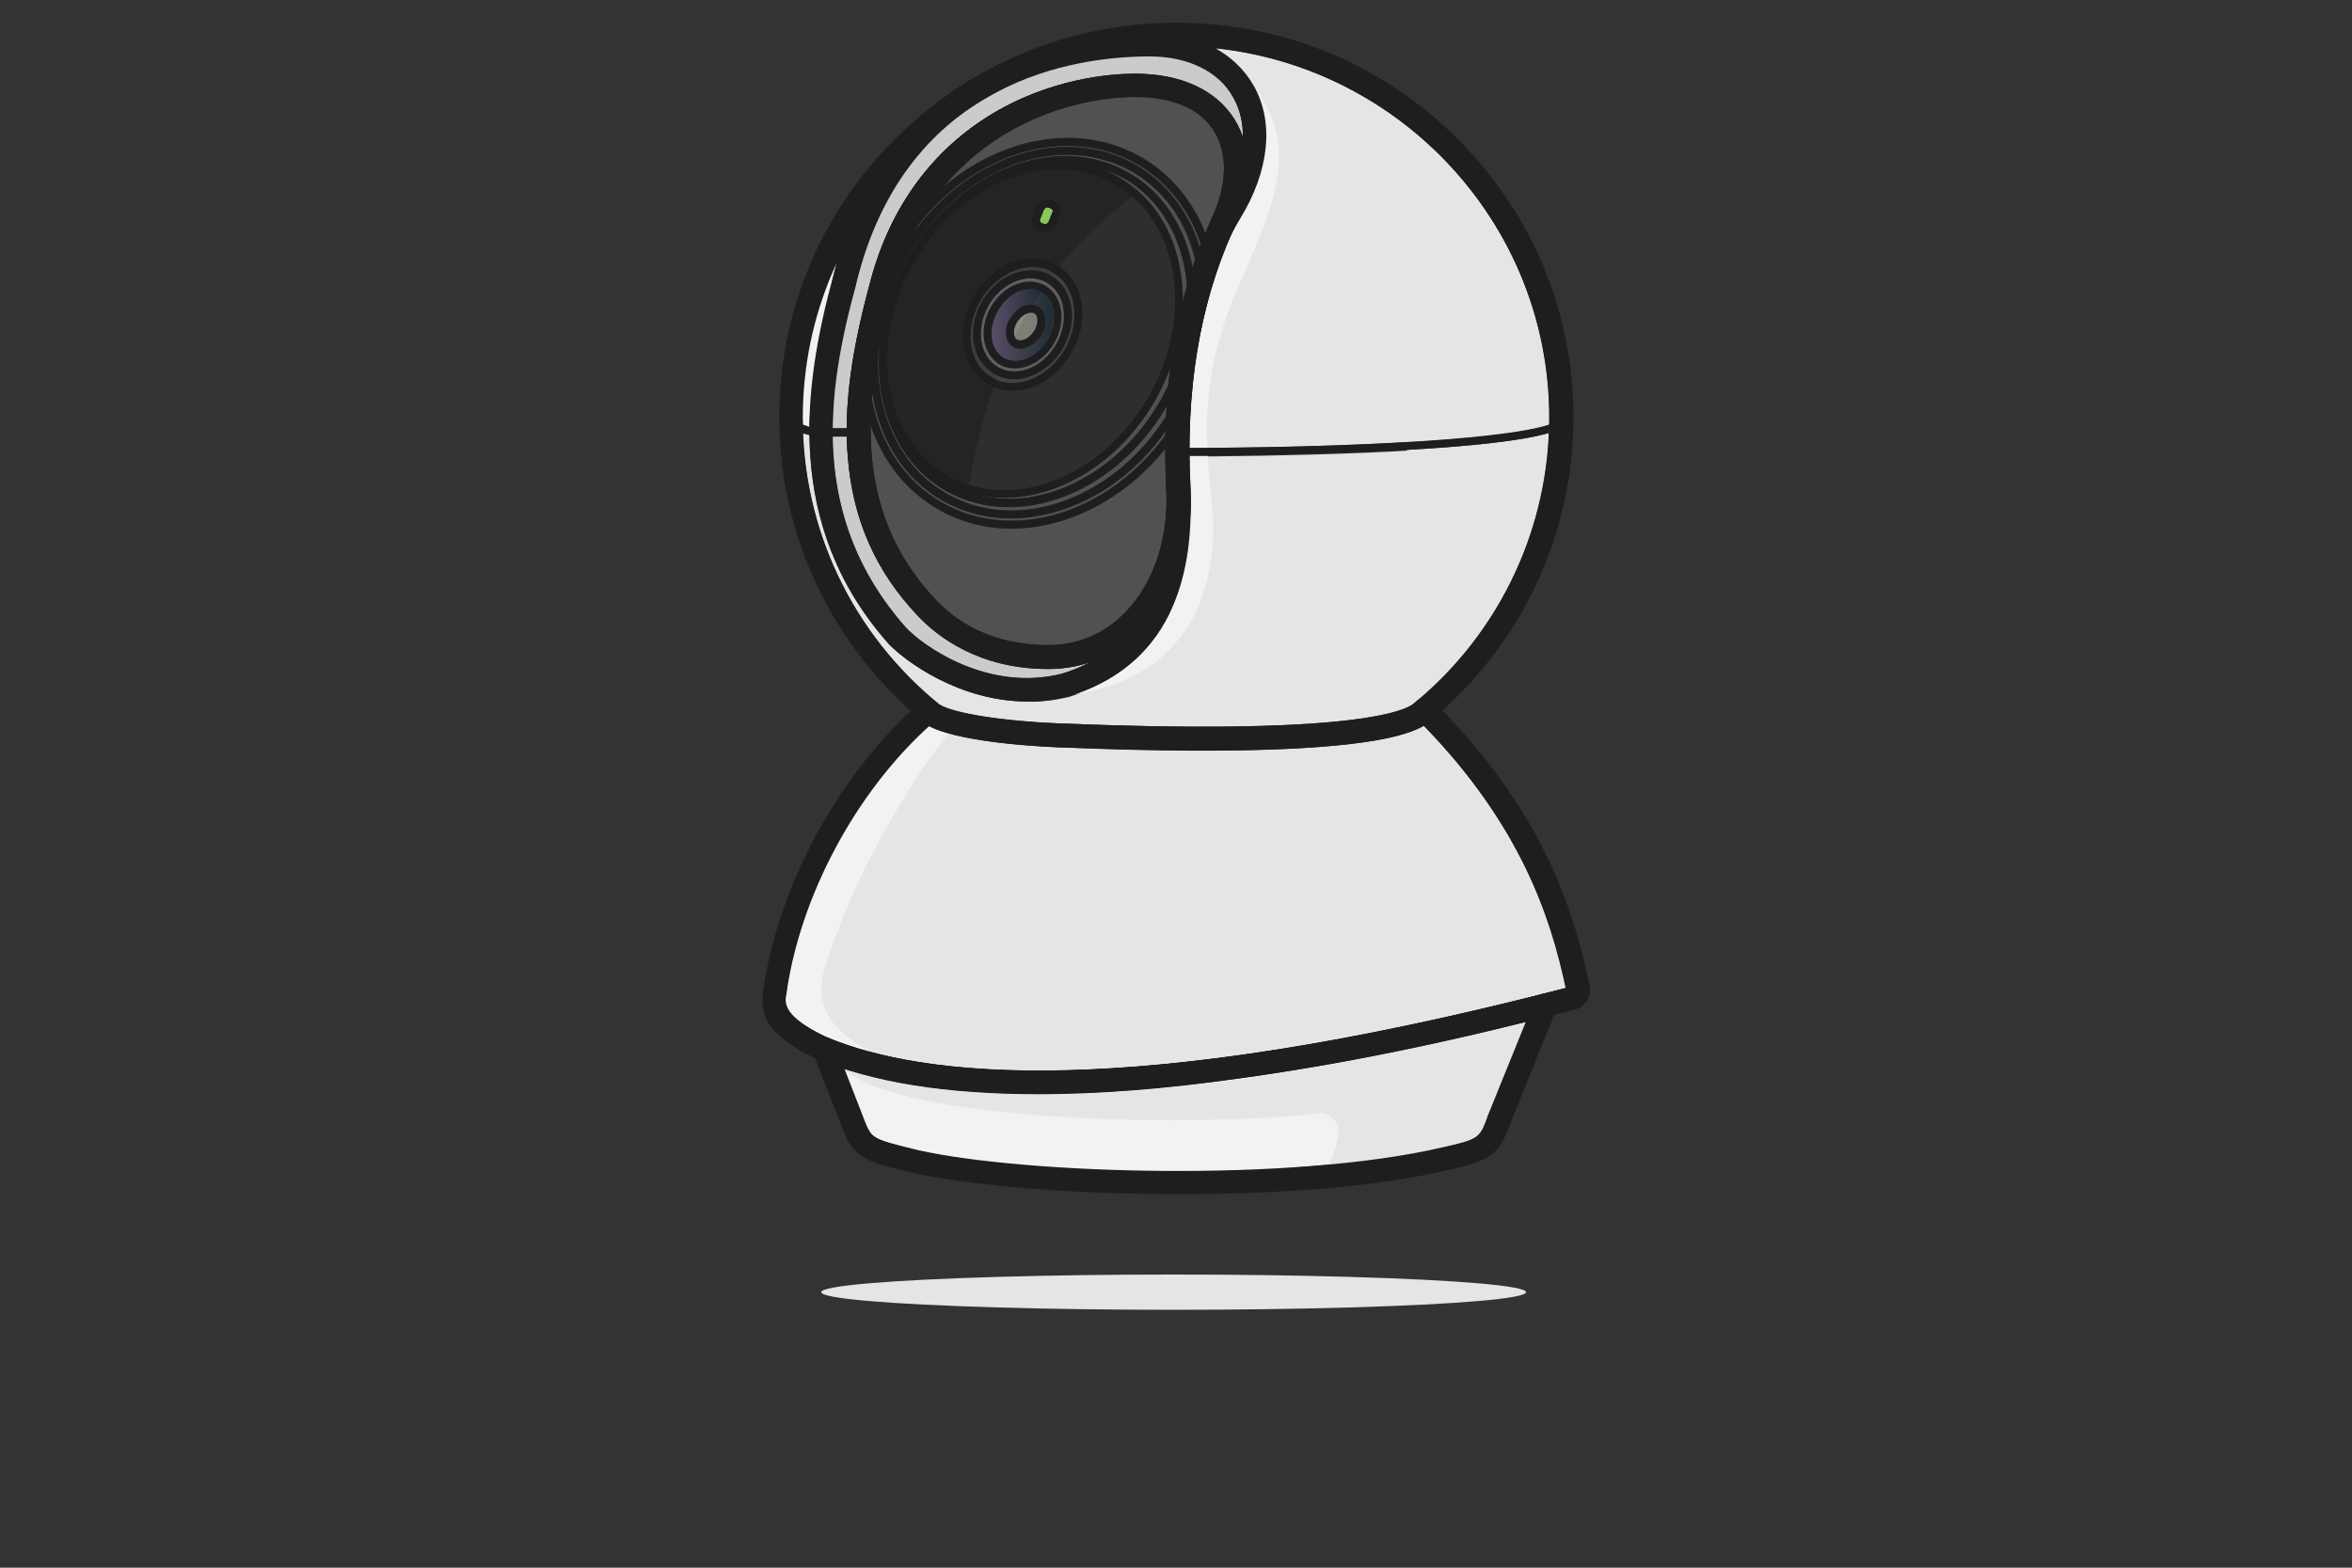 <?xml version="1.0" encoding="utf-8"?>
<!-- Generator: Adobe Illustrator 27.4.0, SVG Export Plug-In . SVG Version: 6.00 Build 0)  -->
<svg version="1.1" id="Layer_1" xmlns="http://www.w3.org/2000/svg" xmlns:xlink="http://www.w3.org/1999/xlink" x="0px" y="0px"
	 viewBox="0 0 600 400" style="enable-background:new 0 0 600 400;" xml:space="preserve">
<rect x="0" y="0" width="600" height="400" fill="#333333" stroke="none"/>
<style type="text/css">
	.st0{fill:#242424;}
	.st1{fill:#E5E5E5;}
	.st2{fill:#F3F2F2;}
	.st3{fill:#515150;}
	.st4{fill:#CBCBCA;}
	.st5{fill:#3C3D3D;}
	.st6{fill:#615E65;}
	.st7{fill:url(#SVGID_1_);}
	.st8{fill:#878A7F;}
	.st9{fill:#89C65D;}
	.st10{opacity:0.2;fill:#555556;enable-background:new    ;}
	.st11{fill:#1E1E1E;}
</style>
<g>
	
		<ellipse transform="matrix(0.486 -0.874 0.874 0.486 61.372 272.998)" class="st0" cx="262.7" cy="84.3" rx="43.4" ry="35.6"/>
	<path class="st0" d="M293.8,101.6c-10.5,18.8-30.3,28.2-46.7,23c-1.9-0.6-3.7-1.4-5.5-2.4c-17.2-9.6-21.7-34.3-10-55.2
		c11.6-21,35-30.2,52.2-20.7c1.9,1,3.6,2.3,5.2,3.6C301.8,61.3,304.2,83,293.8,101.6z"/>
	<path class="st1" d="M395.2,106.5c0,0.6,0,1.3,0,1.9c-12.3,4-53.2,5.8-91.8,5.9c0-4-2.4-31.2,12.4-58.6c0,0,18.3-25.9-5.7-43.4
		C357.8,17.4,395.2,57.7,395.2,106.5z"/>
	<path class="st2" d="M244.4,29.1c6.8-5.5,55.5-31.2,70.2-4.1c1.6,2.9,2.4,6.2,2.4,9.7c-3.9-10-13.9-15.8-27-15.9
		c-6,0-22.2,0.9-38,10.8c-15.1,9.5-25.5,24.3-30.2,42.9c-3.9,14.3-5.7,26.1-5.8,36.7h-3.6C213.5,63.1,229.8,40.9,244.4,29.1z"/>
	<path class="st3" d="M290.1,41.8c7.6,4.4,13.3,11.6,16.3,20.5c-0.1,0.2-0.2,0.4-0.2,0.6c0,0,0,0,0,0c0,0,0,0,0,0c0,0,0,0,0,0.1
		c-2.9-9.1-8.6-16.6-16.3-21c-17.9-10.3-42.1-2.7-56.5,17c0.3-0.6,0.6-1.1,0.9-1.6C248.7,38.7,272.4,31.6,290.1,41.8z"/>
	<path class="st3" d="M224.1,89.5c0.1-0.5,0.2-0.9,0.3-1.3c-1.4,15.5,4.6,29.9,16.8,37c5,2.9,10.5,4.2,16.2,4.2
		c15,0,30.9-9.5,40.2-25.8c0,0,0-0.1,0.1-0.1c0,0.8-0.1,1.7-0.1,2.5c-6.3,10.1-15.3,17.7-25.6,21.6c-10.8,4-21.6,3.4-30.6-1.7
		C229.2,118.8,223.1,104.8,224.1,89.5z"/>
	<path class="st3" d="M231.5,65.5c9.5-16.4,25.5-26,40.7-26c5.8,0,11.4,1.4,16.5,4.3c8.2,4.7,13.8,12.6,16.1,22.6
		c-0.2,0.6-0.4,1.2-0.6,1.8c-2-10.5-7.7-19.2-16.3-24.2c-18.2-10.5-43.5-0.9-56.4,21.5c-0.1,0.1-0.1,0.2-0.2,0.3c0,0,0,0,0,0
		c-1.3,2.3-2.5,4.6-3.4,7c0.1-0.3,0.1-0.5,0.2-0.8C229.1,69.9,230.2,67.6,231.5,65.5z"/>
	<path class="st3" d="M301.2,69.6c-1.7-10.8-7.3-19.5-15.8-24.4c-1.5-0.9-3-1.6-4.6-2.2c2.1,0.6,4.2,1.5,6.2,2.7
		c9.1,5.3,14.8,15.2,15.9,27c-0.4,1.4-0.8,2.8-1.1,4.2C301.7,74.5,301.6,72,301.2,69.6z"/>
	<path class="st3" d="M256.1,127c4.4,0,8.9-0.9,13.5-2.6c10.1-3.9,19-11.7,25-22.1c1.6-2.8,2.9-5.6,4-8.5c-0.2,1.5-0.4,3-0.5,4.5
		c-0.7,1.5-1.4,2.9-2.2,4.3c-10.8,18.6-30.4,28.1-46.7,23.7C251.4,126.8,253.7,127,256.1,127z"/>
	<path class="st3" d="M222.5,100.1c1.8,11.7,7.9,21.8,17.8,27.5c5.3,3.1,11.3,4.6,17.6,4.6c4.8,0,9.8-0.9,14.7-2.8
		c9.7-3.6,18.3-10.5,24.7-19.6c0,0.4,0,0.8,0,1.2c-14.6,20-39,27.6-57.1,17.1c-9.4-5.4-15.7-14.9-17.8-26.5
		C222.4,101.2,222.5,100.7,222.5,100.1z"/>
	<path class="st3" d="M308.9,56.2c-0.5,1.1-1,2.2-1.4,3.3c-3.3-8.4-9-15.2-16.4-19.4c-15.5-8.9-35.6-5.1-50.6,7.7
		c14.3-17.7,35.9-23,49.1-23c9.6,0,16.6,3,20.1,8.7C313.4,39.3,313.1,47.6,308.9,56.2C308.9,56.2,308.9,56.2,308.9,56.2z"/>
	<path class="st3" d="M222.1,108.5c3.1,9.2,14.1,24.8,35.4,25.8c14.1,0.7,29.4-6.7,39.8-19.8c0,1.5,0.3,11,0.3,11.5
		c0.4,11.8-3.4,22.7-10.3,30.1c-5.4,5.6-12.2,8.6-19.9,8.6c-14.8,0-23.8-6.4-28.8-11.7C225.9,139.5,221.9,124.1,222.1,108.5z"/>
	<path class="st2" d="M216,111.4c0,1.8,0.1,3.7,0.3,5.4c1.3,15.8,7.2,29,17.8,40.2c4.7,5.1,15.4,13.6,33.3,13.6
		c3.8,0,7.4-0.6,10.7-1.7c-2.3,1.2-4.7,2.2-7.3,3c-19,4.7-35.4-7.2-39.7-11.8c-13.7-15.5-18.4-32.2-18.7-48.7H216z"/>
	<path class="st4" d="M244.4,29.1c6.8-5.5,55.5-31.2,70.2-4.1c1.6,2.9,2.4,6.2,2.4,9.7c-3.9-10-13.9-15.8-27-15.9
		c-6,0-22.2,0.9-38,10.8c-15.1,9.5-25.5,24.3-30.2,42.9c-3.9,14.3-5.7,26.1-5.8,36.7h-3.6C213.5,63.1,229.8,40.9,244.4,29.1z"/>
	<path class="st4" d="M216,111.4c0,1.8,0.1,3.7,0.3,5.4c1.3,15.8,7.2,29,17.8,40.2c4.7,5.1,15.4,13.6,33.3,13.6
		c3.8,0,7.4-0.6,10.7-1.7c-2.3,1.2-4.7,2.2-7.3,3c-19,4.7-35.4-7.2-39.7-11.8c-13.7-15.5-18.4-32.2-18.7-48.7H216z"/>
	<path class="st2" d="M213.5,66.9c-0.4,1.3-6.9,28.6-7,42c-0.6-0.2-1.2-0.4-1.7-0.6C204.8,107.7,202.9,86.6,213.5,66.9z"/>
	<path class="st1" d="M297.5,185.7c-50,0-54.6-3.9-58-6c-21.1-17.2-33.6-42.2-34.7-69.2c0.5,0.2,1.1,0.3,1.6,0.5
		c0.2,17.8,5.2,36.3,20.1,53.2c0,0,0,0,0.1,0.1c4.1,4.4,18.1,14.8,35.5,14.8c3.3,0,6.8-0.4,10.3-1.2c0,0,0.1,0,0.1,0
		c11.9-3.6,20.6-10.7,25.7-20.9c4.1-8.3,5.2-39.7,5.2-40.5c15.6-0.1,74-0.6,91.7-5.8c-1.1,26.4-13.2,51.1-33.6,68.2
		C361,179.2,360.7,186.2,297.5,185.7z"/>
	<path class="st2" d="M379.5,284.9C379.5,285,379.5,285,379.5,284.9c-1.9,5.1-2.1,5.7-11.3,7.7c0,0,0,0,0,0
		c-38.9,9.1-106.9,6.8-133.8,0.8c-6.1-1.4-10.6-2.3-12-3.9c-2.5-2.9-7-16.8-7-16.8c13.3,4.3,29.8,6.4,49.5,6.4
		c15.2,0,32.2-1.3,51-3.9c29.2-4,56.4-10.2,73.3-14.5L379.5,284.9z"/>
	<path class="st2" d="M389.3,260.9l-9.7,24.1c0,0,0,0,0,0.1c-1.9,5.1-2.1,5.6-11.2,7.6c0,0,0,0,0,0c-11.1,2.6-24.6,4.3-38.8,5.2
		c-35.6,2.3-75.8-0.1-95-4.4c-6.1-1.4-10.6-2.3-12-3.9c-2.5-2.9-7-16.8-7-16.8c13.3,4.3,29.8,6.4,49.5,6.4c15.2,0,32.2-1.3,51-3.9
		C345.1,271.3,372.4,265.1,389.3,260.9z"/>
	<path class="st2" d="M363.1,185.1c24.8,25.5,32.5,49,36.2,66.9c-111.7,29-164.3,22.8-188.8,12.4c-10.8-5.1-10.3-8.5-10-10.5
		l0.1-0.4c3.4-24.8,17.6-51.4,36.4-68.4C243.3,187.4,327.9,195.2,363.1,185.1z"/>
	<path class="st1" d="M399.4,252c-96.7,25.1-149.1,23.8-177.3,16.3c-4.4-1.2-8.2-2.5-11.5-3.9c-10.8-5.1-10.3-8.5-10-10.5l0-0.4
		c3.4-24.8,17.6-51.4,36.4-68.4c0.8,0.3,2.7,0.6,5.7,1c17.4,2.4,68.4,6.2,102.7,2.2c6.7-0.8,12.7-1.8,17.7-3.3
		C387.9,210.6,395.6,234.1,399.4,252z"/>
	<path class="st5" d="M250.1,76.7c2.1-3.6,5.2-6.4,8.8-7.7c1.5-0.6,3.1-0.9,4.6-0.9c1.9,0,3.6,0.5,5.2,1.4c2.8,1.6,4.7,4.6,5.3,8.2
		c0.6,3.8-0.2,7.8-2.3,11.4c-4.3,7.4-12.6,10.7-18.6,7.2C247.1,92.9,245.8,84.1,250.1,76.7z"/>
	<path class="st6" d="M252.2,77.9c2.5-4.4,6.7-6.9,10.7-6.9c1.5,0,2.9,0.4,4.2,1.1c4.8,2.7,5.8,9.8,2.4,15.8c-1.7,2.9-4.2,5.1-7,6.2
		c-2.8,1.1-5.6,0.9-7.8-0.4C249.9,91,248.8,83.9,252.2,77.9z"/>
	
		<linearGradient id="SVGID_1_" gradientUnits="userSpaceOnUse" x1="252.936" y1="319.091" x2="268.78" y2="319.091" gradientTransform="matrix(1 0 0 -1 0 402)">
		<stop  offset="0" style="stop-color:#5A4E6A"/>
		<stop  offset="0.992" style="stop-color:#122329"/>
	</linearGradient>
	<path class="st7" d="M254.6,79.3c2-3.4,5.2-5.5,8.2-5.5c1,0,2,0.2,2.9,0.8c3.5,2,4.1,7.4,1.5,12c-2.7,4.6-7.6,6.7-11.1,4.7
		C252.6,89.2,251.9,83.9,254.6,79.3z"/>
	<path class="st8" d="M259.6,82c0.6-0.9,1.5-1.7,2.4-2c0.3-0.1,0.6-0.2,1-0.2c0.3,0,0.6,0.1,0.9,0.2c1.1,0.7,1,2.9-0.2,4.7
		c-1.2,1.8-3.2,2.8-4.3,2C258.3,86,258.4,83.8,259.6,82z"/>
	<path class="st9" d="M265.3,56l1-2.5c0.1-0.2,0.3-0.4,0.5-0.5c0.1-0.1,0.3-0.1,0.4-0.1c0.1,0,0.2,0,0.4,0.1l0.5,0.2
		c0.2,0.1,0.3,0.2,0.4,0.4c0.1,0.2,0.1,0.3,0,0.5l-1,2.5c-0.1,0.2-0.3,0.4-0.5,0.5c-0.2,0.1-0.5,0.1-0.8,0l0,0l-0.5-0.2
		c-0.2-0.1-0.3-0.2-0.4-0.4C265.3,56.4,265.3,56.2,265.3,56z"/>
	<path class="st10" d="M293.8,101.6c-10.5,18.8-30.3,28.2-46.7,23c6.7-40,21.9-59,41.9-74.6C301.8,61.3,304.2,83,293.8,101.6z"/>
	<path class="st1" d="M358.9,114.8c15.1-0.9,29-2.2,36.2-4.3c-1.1,26.4-13.2,51.1-33.6,68.2c-0.5,0.4-0.7,7.4-63.9,6.9
		c-50,0-54.6-3.9-58-6c-21.1-17.2-33.6-42.2-34.7-69.2c0.5,0.2,1.1,0.3,1.6,0.5c0.2,17.8,5.2,36.3,20.1,53.2c0,0,0,0,0,0.1
		c4.1,4.4,18.1,14.8,35.5,14.8c10,0.2,52.1,5.1,79.4-29.1C350.3,140,356.1,127.8,358.9,114.8z"/>
	<path class="st1" d="M395.2,106.5c0,0.6,0,1.3,0,1.9c-6.1,2-19.4,3.4-35.9,4.4c6.8-36.4-9.8-79-49.2-100.4
		C357.8,17.4,395.2,57.7,395.2,106.5z"/>
	<path class="st1" d="M399.4,252c-96.7,25.1-149.1,23.8-177.3,16.3c99.8,14.3,157.2-31.4,123.4-79.9c6.7-0.8,12.7-1.8,17.7-3.3
		C387.9,210.6,395.6,234.1,399.4,252z"/>
	<path class="st1" d="M389.3,260.9l-9.7,24.1c0,0,0,0,0,0.1c-1.9,5.1-2.1,5.6-11.2,7.6c0,0,0,0,0,0c-11.1,2.6-16.3,4.3-30.5,5.2
		c1.6-0.7,2.5-3.3,3.5-8.3c0.6-3.1-2-5.9-5.1-5.5c-33.5,3.7-106.2,2-120.8-11.2c13.3,4.3,29.8,6.4,49.5,6.4c15.2,0,32.2-1.3,51-3.9
		C345.1,271.3,372.4,265.1,389.3,260.9z"/>
	<path class="st2" d="M309.2,129c1.2,12.5,0,42.6-35.1,48.2c11.1-3.8,19.2-10.6,24.1-20.4c4.1-8.3,5.2-39.7,5.2-40.5
		c1.3,0,2.9,0,4.7,0C308.3,121,308.8,125.3,309.2,129z"/>
	<path class="st2" d="M315.3,74.6c-6.8,15.7-7.8,28.9-7.3,39.7c-1.5,0-3,0-4.6,0c0-4-2.4-31.2,12.4-58.6c0,0,15.4-21.8-0.5-38.8
		C333.8,35.2,325.5,50.9,315.3,74.6z"/>
	<path class="st2" d="M222.1,268.4c-4.4-1.2-8.2-2.5-11.5-3.9c-10.8-5.1-10.3-8.5-10-10.5l0-0.4c3.4-24.8,17.6-51.4,36.4-68.4
		c0.8,0.3,2.7,0.6,5.7,1c-6.7,8.1-24.2,33.5-32.6,62c-1.5,5.2,0,10.8,4,14.5C216.4,264.8,219.1,266.8,222.1,268.4z"/>
	<path class="st2" d="M215.4,272.7c7.8,12.5,38.6,25,122.3,25.1c-19.2,2.3-90.9,5.4-115.3-8.3C222.4,289.5,218,286,215.4,272.7z"/>
	<ellipse class="st1" cx="299.4" cy="329.7" rx="89.9" ry="4.5"/>
	<g>
		<path class="st11" d="M307.5,191.5c-10.8,0-23-0.3-36.7-0.8l-0.4,0c-6.3-0.3-27.4-1.4-34.2-6c-0.1-0.1-0.2-0.1-0.2-0.2
			c-23.6-19.2-37.2-47.7-37.2-78c0-26.9,10.5-52.2,29.7-71.2c19.1-19,44.5-29.5,71.6-29.5s52.5,10.5,71.6,29.5
			c19.1,19,29.7,44.3,29.7,71.2c0,29.7-13.1,57.7-35.9,76.9c-0.6,0.5-1.1,1-1.7,1.4c-0.1,0.1-0.2,0.1-0.3,0.2
			C356.4,189.3,337.6,191.5,307.5,191.5z M239.6,179.7c3.7,2.3,16.3,4.3,31,4.9l0.4,0c68.1,2.8,84.9-2.2,89-4.6
			c0.5-0.4,1-0.8,1.5-1.2c21.4-18,33.7-44.4,33.7-72.3c0-52.2-42.7-94.7-95.2-94.7c-52.5,0-95.2,42.5-95.2,94.7
			C204.7,134.9,217.4,161.6,239.6,179.7z M361.7,182.4L361.7,182.4L361.7,182.4z"/>
	</g>
	<g>
		<path class="st11" d="M264.9,279.2c-23.4,0-42.4-3-56.7-9.1c0,0-0.1,0-0.1,0c-13.1-6.2-14.2-11.8-13.4-16.9l0-0.3
			c3.7-26.9,19.5-55.9,40.2-73.7c1.2-1.1,3.1-1,4.2,0.2c1.9,2,13.5,4.5,31.5,5.2l0.4,0c78.7,3.2,88.9-4,90.1-5.5
			c0.6-0.6,1.3-1,2.2-1.1c0.8,0,1.7,0.3,2.3,0.9c27.9,27.7,36,53.4,39.9,72.7c0.6,2.7-1.1,5.4-3.8,6l-0.4,0.1
			c-13,3.4-47.6,12.4-85.4,17.5C297.1,277.9,280,279.2,264.9,279.2z M210.6,264.5c24.5,10.4,77,16.6,188.8-12.4
			c-3.8-17.9-11.4-41.4-36.2-66.9c-4.6,2.7-15.3,5.5-43.7,6.2c-20.4,0.5-41.7-0.4-48.8-0.7l-0.4,0c-7.7-0.3-15.1-1-21-2
			c-6.6-1.1-10.2-2.3-12.3-3.4c-18.8,17-33,43.6-36.4,68.4l-0.1,0.4C200.3,256,199.8,259.3,210.6,264.5z"/>
	</g>
	<g>
		<path class="st11" d="M300.6,304.7c-27.1,0-53.1-2.2-67.5-5.4c-7.2-1.7-10.8-2.6-13.4-4.4c-3-2.1-4.1-5-5.6-9.1l-6.7-17.1
			c-0.6-1.6,0.2-3.3,1.7-3.9c1.6-0.6,3.3,0.2,3.9,1.7l6.7,17.2c1.5,4,2.1,5.4,3.4,6.3c1.7,1.2,5.2,2,11.3,3.5
			c26.9,6,95,8.3,133.8-0.8c0,0,0,0,0,0c9.1-2,9.3-2.5,11.2-7.6c0,0,0,0,0-0.1l12-29.6c0.6-1.6,2.4-2.3,3.9-1.7
			c1.6,0.6,2.3,2.4,1.7,3.9l-11.9,29.6c-2.7,7-4.4,8.9-15.6,11.3C350.8,303,325.2,304.7,300.6,304.7z"/>
	</g>
	<g>
		<path class="st11" d="M267.4,170.7c-17.9,0-28.5-8.5-33.3-13.6c-10.7-11.3-16.5-24.4-17.8-40.2c-1.1-12.5,0.7-26.5,5.5-44.2
			c4.7-18.6,15.1-33.5,30.2-42.9c15.9-10,31.6-11,37.6-11c11.6,0,20.6,4.1,25.3,11.6c4.8,7.7,4.6,18.1-0.4,28.5
			c-8.5,18.9-12.1,40.9-10.8,65.5c0.8,14-3.6,27-11.9,35.8C285.2,167,276.8,170.7,267.4,170.7z M289.6,24.7
			c-18.4,0-52.1,10.4-61.9,49.4c0,0,0,0,0,0.1c-7,25.8-11.2,55.3,10.9,78.7c5,5.4,14,11.7,28.8,11.7c7.7,0,14.6-3,19.9-8.6
			c7.2-7.6,10.9-19,10.2-31.3C296.2,99,300,76,308.9,56.2c0,0,0-0.1,0-0.1c4.2-8.6,4.4-16.9,0.8-22.7
			C306.1,27.7,299.2,24.7,289.6,24.7z"/>
	</g>
	<g>
		<path class="st11" d="M267.4,170.7c-17.9,0-28.5-8.5-33.3-13.6c-10.7-11.3-16.5-24.4-17.8-40.2c-1.1-12.5,0.7-26.5,5.5-44.2
			c4.7-18.6,15.1-33.5,30.2-42.9c15.9-10,31.6-11,37.6-11c11.6,0,20.6,4.1,25.3,11.6c4.8,7.7,4.6,18.1-0.4,28.5
			c-8.5,18.9-12.1,40.9-10.8,65.5c0.8,14-3.6,27-11.9,35.8C285.2,167,276.8,170.7,267.4,170.7z M289.6,24.7
			c-18.4,0-52.1,10.4-61.9,49.4c0,0,0,0,0,0.1c-7,25.8-11.2,55.3,10.9,78.7c5,5.4,14,11.7,28.8,11.7c7.7,0,14.6-3,19.9-8.6
			c7.2-7.6,10.9-19,10.2-31.3C296.2,99,300,76,308.9,56.2c0,0,0-0.1,0-0.1c4.2-8.6,4.4-16.9,0.8-22.7
			C306.1,27.7,299.2,24.7,289.6,24.7z"/>
	</g>
	<g>
		<path class="st11" d="M262.1,179c-17.4,0-31.3-10.4-35.5-14.8c0,0,0,0-0.1-0.1C199.9,133.9,205,98.5,212.4,71
			c5.9-24.1,18.6-41.7,37.9-52.2c16.7-9.1,34-10.5,42.8-10.5c12.2,0,21.9,5,26.8,13.7c5.2,9.3,3.9,21.7-3.6,33.9l0,0
			c-1.8,3-3.4,6.1-4.5,9.2c-0.8,2.1-1.5,4.2-2.2,6.4c-3,9.6-5,20-5.8,31c-0.5,7-0.6,14.4-0.2,21.8c0.7,13-1.1,23.9-5.4,32.5
			c-5.1,10.3-13.8,17.3-25.7,20.9c0,0-0.1,0-0.1,0C268.9,178.7,265.4,179,262.1,179z M231.1,160.1c4.3,4.6,20.7,16.5,39.7,11.8
			c19.1-5.8,28.1-21.8,26.8-47.3c-0.4-7.7-0.4-15.3,0.2-22.6c0.8-11.4,2.9-22.4,6-32.4c0.7-2.3,1.5-4.5,2.3-6.7
			c1.3-3.5,3-6.9,5.1-10.2c6.3-10.3,7.6-20.4,3.5-27.7c-3.8-6.8-11.6-10.6-21.5-10.6c-18.3,0-62.1,5.7-74.8,58.1c0,0,0,0,0,0.1
			C210.8,100.2,206.4,132.2,231.1,160.1z M313.7,54.3L313.7,54.3L313.7,54.3z"/>
	</g>
	<g>
		<path class="st11" d="M258,134.9c-6.6,0-13-1.6-18.8-5c-12.5-7.2-19.8-21.3-19.6-37.8c0,0,0-0.1,0-0.1c0.9-5.8,2.3-12,4.2-18.9
			c0.4-1.7,0.9-3.4,1.4-4.9c0,0,0-0.1,0-0.1c0.8-1.6,1.6-3.2,2.5-4.7c14.3-24.8,42.8-35.2,63.4-23.3c9.1,5.2,15.6,14.2,18.2,25.3
			c0,0.2,0,0.4,0,0.6c-4.6,12.8-7.3,27.1-7.9,42.4c0,0.2-0.1,0.4-0.2,0.5C290.8,125.4,274,134.9,258,134.9z M221.6,92.3
			c-0.1,15.7,6.8,29.1,18.6,35.9c19,11,45,2.1,59.2-20.2c0.6-15.3,3.2-29.6,7.9-42.4c-2.6-10.4-8.7-18.8-17.2-23.7
			c-19.7-11.4-46.9-1.2-60.7,22.6c-0.8,1.5-1.6,3-2.4,4.5c-0.5,1.5-0.9,3.1-1.3,4.7C223.8,80.5,222.5,86.6,221.6,92.3z"/>
	</g>
	<g>
		<path class="st11" d="M257.9,132.3c-6.2,0-12.2-1.6-17.6-4.6c-19.5-11.2-24.2-39.6-10.6-63.2c13.6-23.6,40.5-33.6,60-22.4
			c9.7,5.6,16.3,16,18,28.4c0,0.1,0,0.3,0,0.4c-3.1,9.8-5,20.3-5.9,31.5c0,0.1,0,0.3-0.1,0.4c-0.4,0.8-0.9,1.6-1.3,2.5
			c-6.6,11.4-16.4,20-27.7,24.2C267.7,131.3,262.7,132.3,257.9,132.3z M272.2,39.5c-15.2,0-31.2,9.6-40.7,26
			c-13.1,22.6-8.6,49.7,9.9,60.4c8.9,5.2,19.8,5.8,30.6,1.7c10.9-4.1,20.3-12.4,26.7-23.4c0.4-0.7,0.8-1.5,1.2-2.2
			c0.8-11.1,2.8-21.7,5.9-31.5c-1.7-11.9-7.7-21.3-16.9-26.7C283.6,40.9,278,39.5,272.2,39.5z"/>
	</g>
	<g>
		<path class="st11" d="M257.4,129.4c-5.7,0-11.2-1.4-16.2-4.2c-18.2-10.5-22.5-37.2-9.6-59.6c12.9-22.4,38.2-32,56.4-21.5
			c12,6.9,18.4,21.3,16.8,37.5c0,0,0,0.1,0,0.1c-0.6,2.8-1.2,5.7-1.6,8.7c0,0,0,0.1,0,0.1c-1.3,4.6-3.1,9-5.6,13.2
			C288.2,119.8,272.3,129.4,257.4,129.4z M271.8,41.8c-14.2,0-29.4,9.2-38.4,24.7c-12.4,21.4-8.4,46.9,8.8,56.8s41.3,0.6,53.6-20.8
			c2.3-4,4.1-8.3,5.3-12.7c0.5-2.9,1-5.9,1.6-8.7c1.5-15.4-4.6-29-15.8-35.5C282.3,43.1,277.1,41.8,271.8,41.8z M303.8,81.4
			L303.8,81.4L303.8,81.4z"/>
	</g>
	<g>
		<path class="st11" d="M256.1,127c-5.5,0-10.8-1.4-15.5-4.1c-17.4-10.1-21.5-35.6-9.2-57.1c6-10.3,14.8-18.2,25-22.1
			c10.2-3.9,20.5-3.4,29,1.5c8.5,4.9,14.1,13.5,15.8,24.4c1.7,10.7-0.7,22.4-6.6,32.7c-6,10.3-14.8,18.2-25,22.1
			C265,126.2,260.5,127,256.1,127z M269.9,43.2c-4.1,0-8.4,0.8-12.7,2.5c-9.7,3.7-18.2,11.3-24,21.2c-11.8,20.4-8,44.8,8.4,54.3
			c7.9,4.6,17.6,5.1,27.3,1.4c9.7-3.7,18.2-11.3,24-21.2l0,0c5.7-9.9,8-21.1,6.4-31.4c-1.6-10.2-6.9-18.4-14.8-22.9
			C280,44.5,275,43.2,269.9,43.2z"/>
	</g>
	<g>
		<path class="st11" d="M258.3,99.7c-2.2,0-4.3-0.5-6.2-1.6c-6.9-4-8.6-14.1-3.8-22.5c2.3-4,5.8-7.1,9.8-8.6
			c4.1-1.5,8.2-1.3,11.5,0.6c3.4,2,5.6,5.4,6.3,9.7c0.7,4.2-0.2,8.7-2.6,12.8l0,0C269.9,96.2,263.9,99.7,258.3,99.7z M263.4,68.1
			c-1.5,0-3,0.3-4.6,0.9c-3.5,1.4-6.7,4.1-8.8,7.7c-4.3,7.4-2.9,16.3,3,19.7c5.9,3.4,14.3,0.2,18.6-7.2l0,0
			c2.1-3.6,2.9-7.7,2.3-11.4c-0.6-3.7-2.5-6.6-5.3-8.2C267,68.5,265.3,68.1,263.4,68.1z M272.5,89.6L272.5,89.6L272.5,89.6z"/>
	</g>
	<g>
		<path class="st11" d="M258.8,96.8c-1.8,0-3.6-0.5-5.2-1.4c-5.7-3.3-7.1-11.6-3.1-18.5c4-6.9,11.9-9.9,17.6-6.6
			c5.7,3.3,7.1,11.6,3.1,18.5l0,0c-1.9,3.3-4.8,5.8-8.1,7.1C261.7,96.5,260.2,96.8,258.8,96.8z M262.9,71c-3.9,0-8.2,2.6-10.7,6.9
			c-3.4,6-2.4,13,2.4,15.8c2.3,1.3,5,1.4,7.8,0.4c2.8-1.1,5.3-3.3,7-6.2c3.4-6,2.4-13-2.4-15.8C265.8,71.4,264.4,71,262.9,71z
			 M270.3,88.4L270.3,88.4L270.3,88.4z"/>
	</g>
	<g>
		<path class="st11" d="M258.9,94c-1.4,0-2.7-0.3-3.9-1c-4.4-2.6-5.4-9.2-2.2-14.7c3.2-5.6,9.4-8,13.9-5.4c4.4,2.6,5.4,9.2,2.2,14.7
			l0,0C266.6,91.6,262.6,94,258.9,94z M262.8,73.8c-3,0-6.2,2-8.2,5.5c-2.7,4.6-2,10,1.5,12c3.5,2,8.5-0.1,11.1-4.7
			c2.7-4.6,2-10-1.5-12C264.8,74.1,263.8,73.8,262.8,73.8z M268,87L268,87L268,87z"/>
	</g>
	<g>
		<path class="st11" d="M260.3,89c-0.7,0-1.4-0.2-2-0.6c-2.1-1.4-2.3-4.7-0.4-7.5c0.9-1.3,2-2.3,3.3-2.8c1.4-0.6,2.8-0.5,3.8,0.2
			c2.1,1.4,2.3,4.7,0.4,7.5l0,0C264,87.8,262.1,89,260.3,89z M263,79.7c-0.4,0-0.8,0.1-1,0.2c-0.9,0.4-1.7,1.1-2.4,2
			c-1.2,1.8-1.3,4-0.2,4.7c1.1,0.7,3.1-0.2,4.3-2c1.2-1.8,1.3-4,0.2-4.7C263.6,79.8,263.3,79.7,263,79.7z M264.5,85.3L264.5,85.3
			L264.5,85.3z"/>
	</g>
	<g>
		<path class="st11" d="M266.5,59.1c-0.4,0-0.7-0.1-1.1-0.2l-0.5-0.2c-0.7-0.3-1.2-0.8-1.5-1.4s-0.3-1.4,0-2.1l1-2.5
			c0.3-0.7,0.9-1.3,1.6-1.7c0.7-0.3,1.6-0.3,2.3,0l0.5,0.2c0.7,0.3,1.2,0.8,1.5,1.4s0.3,1.4,0,2.1l-1,2.5c-0.3,0.7-0.9,1.3-1.6,1.7
			C267.4,59.1,266.9,59.1,266.5,59.1z M267.2,52.9c-0.1,0-0.3,0-0.4,0.1c-0.2,0.1-0.4,0.3-0.5,0.5l-1,2.5c-0.1,0.2-0.1,0.3,0,0.5
			c0.1,0.2,0.2,0.3,0.4,0.4l0.5,0.2l0,0c0.2,0.1,0.5,0.1,0.8,0c0.2-0.1,0.4-0.3,0.5-0.5l1-2.5c0.1-0.2,0.1-0.3,0-0.5
			c-0.1-0.2-0.2-0.3-0.4-0.4l-0.5-0.2C267.5,52.9,267.3,52.9,267.2,52.9z"/>
	</g>
	<g>
		<path class="st11" d="M300.3,116.3c-0.6,0-1-0.5-1-1c0-0.6,0.5-1,1-1c42.7,0,89.4-2.2,97.3-7c0.5-0.3,1.1-0.1,1.4,0.3
			c0.3,0.5,0.1,1.1-0.3,1.4C387.1,116.1,309.2,116.3,300.3,116.3z"/>
	</g>
	<g>
		<path class="st11" d="M219.1,111.4h-9.6c-1.6,0-3.7-0.4-5.4-1.1c-2.2-0.9-3.4-1.9-3.4-3.1c0-0.6,0.5-1,1-1l0,0c0.5,0,1,0.4,1,1
			c0.4,0.7,3.9,2.3,6.8,2.3h9.6c0.6,0,1,0.5,1,1C220.1,110.9,219.6,111.4,219.1,111.4z"/>
	</g>
</g>
</svg>
